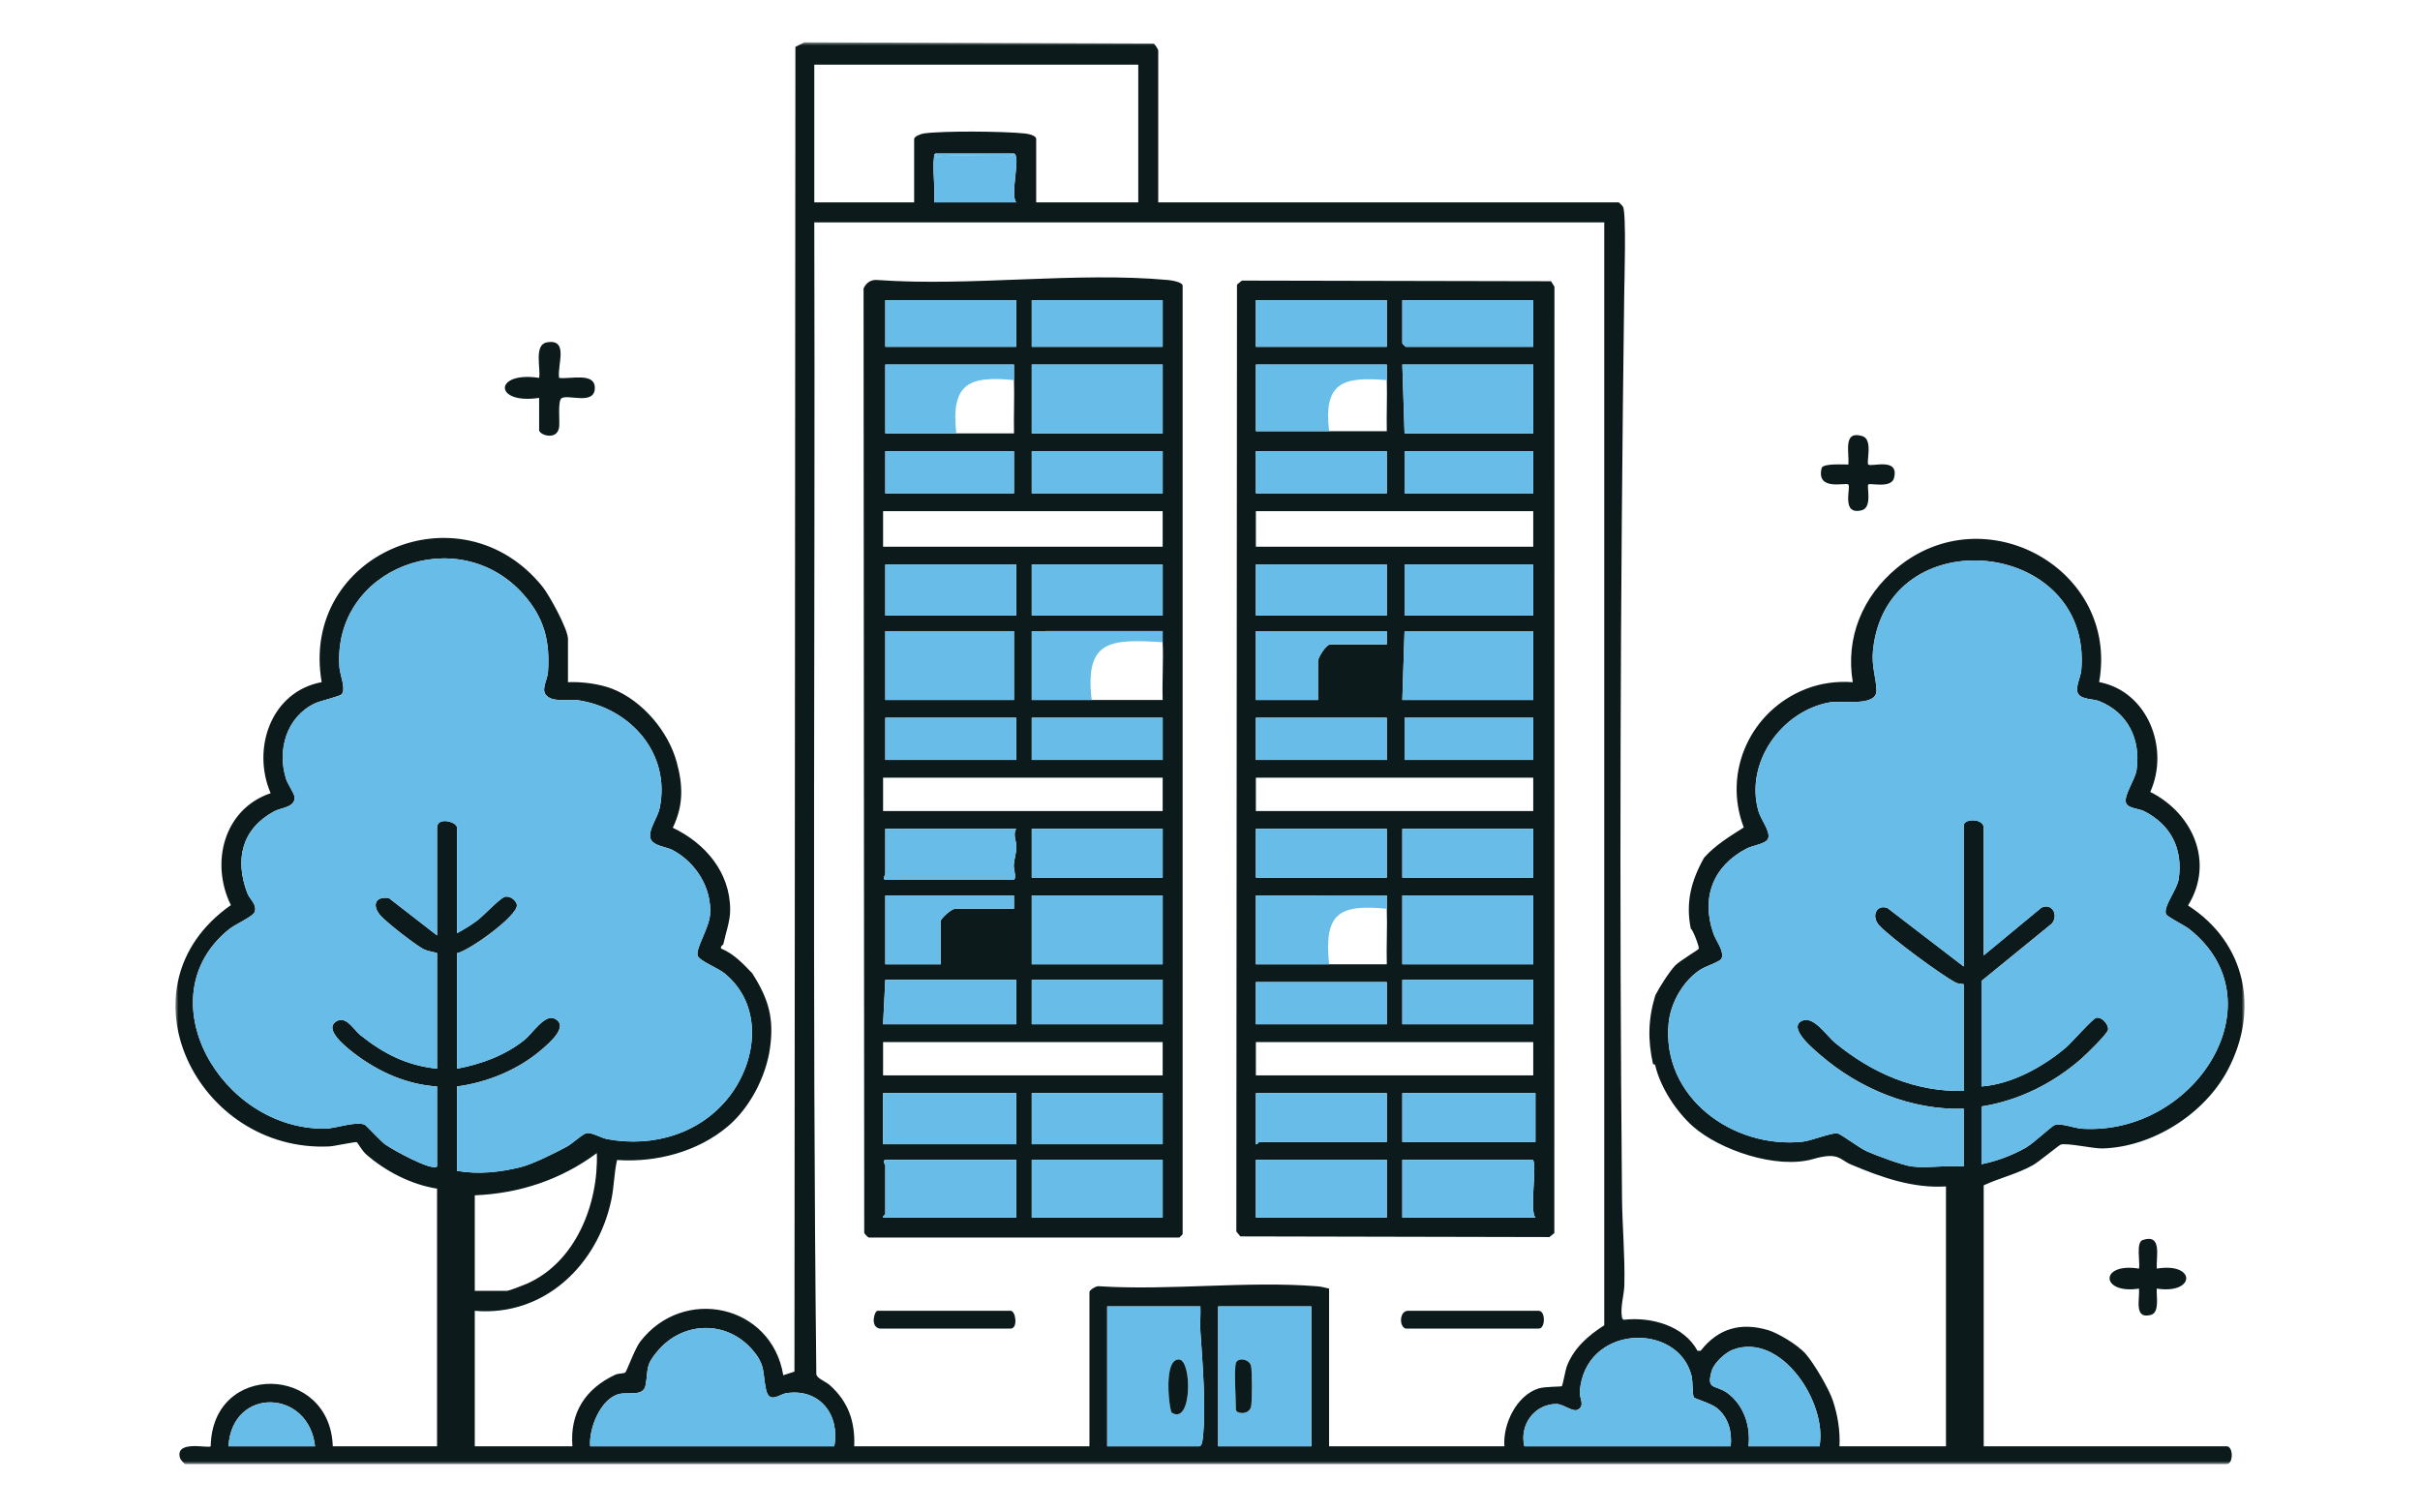 <svg xmlns="http://www.w3.org/2000/svg" xmlns:xlink="http://www.w3.org/1999/xlink" width="400px" height="250px" viewBox="0 0 400 250"><title>funnel-02</title><defs><polygon id="path-1" points="-8.41857229e-16 0 342 0 342 235 -8.41857229e-16 235"></polygon><polygon id="path-3" points="0 235 342 235 342 0 0 0"></polygon></defs><g id="funnel-02" stroke="none" stroke-width="1" fill="none" fill-rule="evenodd"><rect fill="#FFFFFF" x="0" y="0" width="400" height="250"></rect><g id="Group-83" transform="translate(29, 7)"><g id="Group-3" transform="translate(0, 0)"><mask id="mask-2" fill="white"><use xlink:href="#path-1"></use></mask><g id="Clip-2"></g><path d="M317.48,161.238 C316.845,161.403 313.412,165.354 312.458,166.161 C308.688,169.352 303.491,172.216 298.517,172.583 L298.517,155.143 L310.14,145.674 C311.314,144.249 310.192,142.193 308.428,143.023 L298.884,150.921 L298.884,129.809 C298.884,128.234 295.583,128.274 295.583,129.442 L295.583,152.756 L283.003,143.107 C281.239,142.366 280.179,144.426 281.631,145.979 C283.546,148.031 291.688,154.038 294.233,155.404 C294.71,155.661 295.583,155.624 295.583,155.694 L295.583,173.317 C287.565,173.516 280.439,170.373 274.347,165.387 C272.876,164.179 270.734,160.783 268.809,161.748 C266.465,162.923 270.833,166.481 271.937,167.432 C278.37,172.98 287.008,176.559 295.583,176.255 L295.583,185.801 C292.862,185.551 289.612,186.135 286.964,185.801 C285.493,185.613 281.059,183.972 279.562,183.297 C278.326,182.735 275.355,180.506 274.776,180.348 C273.925,180.113 270.393,181.564 268.948,181.714 C257.486,182.926 245.625,174.422 246.806,162.123 C247.132,158.704 249.281,154.992 252.186,153.19 C252.935,152.727 255.392,151.93 255.568,151.42 C256.008,150.157 254.651,148.552 254.226,147.345 C252.113,141.345 254.167,136.117 259.753,133.227 C260.633,132.772 262.962,132.478 263.259,131.582 C263.655,130.393 262.064,128.502 261.649,127.063 C259.368,119.088 265.475,110.518 273.423,109.094 C275.44,108.734 281.217,109.88 281.158,107.122 C281.11,104.93 280.311,103.19 280.589,100.48 C282.841,78.513 316.863,82.042 315.018,103.737 C314.919,104.923 313.977,106.638 314.454,107.596 C314.974,108.642 317.021,108.51 317.956,108.881 C322.713,110.775 324.859,115.192 324.159,120.23 C323.931,121.886 321.998,124.463 322.405,125.708 C322.706,126.626 324.573,126.648 325.435,127.096 C329.811,129.35 331.817,133.268 331.127,138.221 C330.863,140.122 328.56,142.74 329.007,144.066 C329.165,144.539 332.026,145.913 332.803,146.522 C347.951,158.4 333.97,180.668 315.191,179.57 C313.834,179.493 311.736,178.593 310.603,178.968 C310.126,179.126 307.114,181.971 305.86,182.687 C303.582,183.983 301.088,184.909 298.517,185.434 L298.517,175.887 C304.686,174.925 310.364,172.069 315.026,167.997 C315.8,167.322 319.379,163.845 319.442,163.202 C319.533,162.27 318.356,161.014 317.48,161.238 L317.48,161.238 Z M271.743,232.063 L260.006,232.063 C260.391,228.773 259.261,225.256 256.518,223.251 C254.552,221.815 252.949,222.865 253.939,219.561 C254.325,218.272 256.177,216.558 257.435,216.088 C265.416,213.114 273.07,224.885 271.743,232.063 L271.743,232.063 Z M257.072,232.063 L222.962,232.063 C222.1,228.553 224.634,225.043 228.287,225.068 C229.377,225.076 230.943,226.423 231.757,226.023 C233.063,225.384 232.047,224.084 232.116,223.086 C232.916,211.873 248.313,211.45 250.587,220.38 C250.848,221.408 250.701,223.589 250.998,224.007 C251.115,224.176 253.855,224.977 254.779,225.729 C256.709,227.293 257.303,229.662 257.072,232.063 L257.072,232.063 Z M219.661,232.063 L190.685,232.063 L190.685,205.994 C190.014,205.826 189.391,205.664 188.687,205.609 C177.126,204.698 164.391,206.34 152.706,205.609 C152.24,205.466 151.074,206.248 151.074,206.545 L151.074,232.063 L112.196,232.063 C112.35,227.932 111.213,224.701 108.165,221.962 C107.45,221.32 106.015,220.853 105.931,220.141 C105.216,156.74 105.766,93.207 105.594,29.758 L236.166,29.758 L236.166,212.053 C233.521,213.76 231.214,215.732 230.015,218.742 C229.74,219.429 229.296,221.999 229.164,222.113 C229.017,222.241 226.395,222.164 225.324,222.495 C221.682,223.618 219.371,228.413 219.661,232.063 L219.661,232.063 Z M172.347,232.063 L187.751,232.063 L187.751,208.932 L172.347,208.932 L172.347,232.063 Z M169.798,230.796 C169.754,231.167 169.629,232.063 169.229,232.063 L154.008,232.063 L154.008,208.932 L169.413,208.932 C169.475,210.327 169.321,211.752 169.416,213.15 C169.765,218.221 170.381,225.836 169.798,230.796 L169.798,230.796 Z M108.895,232.063 L68.549,232.063 C68.304,229.162 70.24,224.209 73.306,223.423 C74.865,223.023 77.356,223.912 77.708,221.955 C78.21,219.183 77.587,218.786 79.732,216.271 C83.899,211.384 91.055,211.182 95.335,216.08 C97.569,218.636 97.018,219.829 97.605,222.619 C98.133,225.134 99.766,223.453 101.027,223.269 C106.558,222.473 109.867,226.923 108.895,232.063 L108.895,232.063 Z M138.97,26.454 L125.4,26.454 C125.627,24.078 125.095,21.214 125.389,18.909 C125.425,18.615 125.407,18.358 125.766,18.376 L138.603,18.376 C139.795,18.769 137.896,25.125 138.97,26.454 L138.97,26.454 Z M105.594,3.69 L159.143,3.69 L159.143,26.454 L142.271,26.454 L142.271,15.99 C142.271,15.333 140.819,15.105 140.276,15.05 C136.806,14.701 127.068,14.602 123.731,15.054 C123.247,15.12 122.099,15.523 122.099,15.99 L122.099,26.454 L105.594,26.454 L105.594,3.69 Z M62.681,161.374 C61.056,160.555 59.002,163.83 57.722,164.865 C54.539,167.435 50.537,168.897 46.543,169.646 L46.543,150.553 C48.63,150.117 56.479,144.429 56.439,142.649 C56.42,141.833 55.169,140.923 54.355,141.272 C53.387,141.687 50.955,144.348 49.815,145.2 C48.791,145.96 47.658,146.636 46.543,147.249 L46.543,129.809 C46.543,128.829 43.242,127.936 43.242,129.809 L43.242,147.616 L35.279,141.441 C32.818,141.088 32.466,142.876 34.062,144.51 C35.316,145.795 39.31,148.905 40.865,149.812 C41.69,150.293 43.242,150.429 43.242,150.553 L43.242,169.646 C38.239,169.113 34.461,167.204 30.599,164.127 C29.473,163.231 28.289,160.959 26.737,161.741 C24.144,163.052 28.597,166.393 29.701,167.23 C33.618,170.196 38.279,172.271 43.242,172.583 L43.242,185.801 C42.376,186.653 35.716,182.937 34.623,182.129 C33.922,181.615 31.483,178.961 31.263,178.883 C29.609,178.311 26.502,179.541 24.72,179.559 C7.408,179.728 -5.092,157.698 8.956,146.522 C9.917,145.762 12.895,144.477 13.119,143.684 C13.475,142.41 12.268,141.657 11.883,140.64 C9.766,135.034 10.958,130.011 16.328,127.099 C17.45,126.494 19.842,126.461 19.684,124.728 C19.625,124.1 18.565,122.642 18.283,121.75 C16.764,116.977 18.356,111.48 23.069,109.248 C23.928,108.844 27.214,108.106 27.504,107.724 C28.197,106.806 27.199,104.563 27.111,103.366 C25.864,86.837 46.745,79.049 57.535,91.268 C60.961,95.146 61.933,98.96 61.577,104.104 C61.493,105.312 60.484,106.858 61.181,107.798 C62.226,109.211 64.937,108.506 66.492,108.734 C75.192,110.008 81.929,117.579 80.029,126.611 C79.703,128.146 78.108,130.202 78.511,131.568 C78.881,132.827 81.133,132.963 82.12,133.481 C85.968,135.493 88.671,139.73 88.37,144.143 C88.22,146.364 86.004,149.698 86.298,150.939 C86.492,151.761 89.668,153.006 90.732,153.865 C97.125,159.057 96.237,168.115 91.594,174.173 C86.837,180.374 78.977,182.698 71.403,181.292 C70.383,181.105 68.898,180.191 68.01,180.286 C67.376,180.352 65.56,182.063 64.717,182.515 C62.743,183.565 59.116,185.401 57.099,185.904 C53.651,186.77 50.053,187.148 46.543,186.535 L46.543,172.583 C51.527,171.922 56.673,169.815 60.484,166.529 C61.698,165.482 65.164,162.622 62.681,161.374 L62.681,161.374 Z M58.041,205.205 C57.491,205.447 55.151,206.362 54.795,206.362 L49.477,206.362 L49.477,190.574 C56.864,190.273 63.723,188 69.646,183.598 C69.939,191.998 66.154,201.669 58.041,205.205 L58.041,205.205 Z M8.765,232.063 C9.348,222.171 22.039,222.572 23.069,232.063 L8.765,232.063 Z M339.046,232.063 L298.884,232.063 L298.884,188.922 C301.569,187.677 304.316,187.082 306.96,185.624 C308.024,185.033 311.343,182.265 311.622,182.188 C312.678,181.883 316.977,182.86 318.466,182.827 C326.781,182.628 335.404,177.121 339.24,169.837 C344.507,159.832 342.193,148.813 332.66,142.667 C337.062,135.54 333.456,127.433 326.418,123.898 C329.638,116.749 326.022,107.276 317.967,105.745 C321.287,87.108 299.119,74.82 284.576,86.848 C278.88,91.555 276.005,98.366 277.244,105.76 C274.611,105.573 271.999,105.907 269.542,106.862 C260.424,110.394 255.674,120.52 259.228,129.772 C256.91,131.248 254.515,132.691 252.67,134.766 C250.543,138.547 249.59,142.157 250.47,146.515 C250.738,146.489 251.944,149.562 251.779,149.834 C251.654,150.036 248.599,151.853 247.906,152.577 C246.923,153.601 245.254,156.233 244.601,157.529 C243.413,161.451 243.336,164.928 244.235,168.911 C244.411,168.893 244.521,168.919 244.594,169.099 C245.449,172.734 248.056,176.732 250.837,179.192 C255.212,183.062 264.64,186.326 270.701,184.574 C274.938,183.35 275.033,184.677 276.991,185.503 C281.954,187.592 287.155,189.45 292.649,189.105 L292.649,232.063 L275.044,232.063 C275.176,229.522 274.761,226.93 273.958,224.521 C273.291,222.517 270.835,218.351 269.447,216.772 C268.058,215.192 264.745,213.297 263.241,212.853 C258.733,211.528 254.996,212.556 252.109,216.268 L251.577,216.271 C249.333,212.126 243.978,210.65 239.467,211.135 C239.199,211.127 239.144,211.006 239.1,210.768 C238.777,209.046 239.441,207.147 239.485,205.462 C239.613,200.59 239.144,195.747 239.1,190.941 C238.641,141.209 238.817,91.129 239.467,41.507 C239.496,39.242 239.826,28.363 239.276,27.192 C239.195,27.019 238.612,26.454 238.55,26.454 L162.444,26.454 L162.444,1.303 C162.444,1.201 161.875,0.301 161.71,0.202 L103.925,0 L102.472,0.749 L102.315,219.719 L100.463,220.314 C98.563,208.66 83.969,205.433 76.795,214.795 C75.933,215.919 74.572,219.712 74.344,219.873 C74.088,220.053 73.222,219.983 72.694,220.229 C67.787,222.531 65.164,226.489 65.615,232.063 L49.477,232.063 L49.477,209.666 C60.946,210.65 69.782,202.095 72.048,191.319 C72.503,189.142 72.5,186.906 72.991,184.74 C79.457,185.177 86.298,183.399 91.289,179.192 C94.946,176.108 97.583,170.997 98.258,166.341 C98.984,161.326 98.045,158.117 95.324,153.858 C93.835,152.301 92.269,150.631 90.196,149.79 C90.013,149.404 90.538,149.169 90.556,149.085 C90.941,147.242 91.689,145.296 91.689,143.394 C91.689,137.156 87.545,132.368 82.204,129.82 C83.991,126.104 83.903,122.837 82.854,118.978 C81.467,113.885 77.191,108.815 72.217,106.862 C70.108,106.032 67.145,105.654 64.882,105.76 L64.882,98.6 C64.882,97.011 61.812,91.386 60.667,89.969 C47.177,73.23 20.513,84.579 24.17,105.756 C15.822,107.306 12.554,116.709 15.734,124.111 C8.013,126.71 5.714,135.61 9.161,142.608 C-9.992,156.028 3.528,183.55 25.45,182.493 C26.216,182.456 29.785,181.681 29.983,181.795 C30.093,181.857 30.871,183.227 31.501,183.785 C34.714,186.608 39.002,188.808 43.242,189.472 L43.242,232.063 L26.004,232.063 C25.585,218.551 6.055,218.034 5.831,232.063 C5.453,232.459 -0.111,230.95 0.751,234.001 C0.821,234.258 1.492,235 1.613,235 L339.046,235 C340.165,235 340.165,232.063 339.046,232.063 L339.046,232.063 Z" id="Fill-1" fill="#0C1A1B" mask="url(#mask-2)"></path></g><path d="M60.113,58.763 C52.573,59.916 52.548,54.308 60.115,55.46 C60.399,53.868 59.205,49.961 61.415,49.585 C65.089,48.961 63.063,53.391 63.413,55.46 C65.194,55.728 69.318,54.471 69.318,57.111 C69.318,60.035 64.923,58.131 63.834,58.814 C63.122,59.26 63.582,62.755 63.404,63.709 C62.999,65.873 60.113,64.879 60.113,64.087 L60.113,58.763 Z" id="Fill-4" fill="#0C1A1B"></path><path d="M279.81,69.78 C280.277,70.248 284.959,68.507 284.063,72.007 C283.606,73.792 280.105,72.786 279.81,73.08 C279.513,73.377 280.524,76.873 278.738,77.338 C275.25,78.246 276.975,73.543 276.513,73.08 C276.115,72.684 271.164,74.239 272.094,70.388 C272.3,69.535 275.759,69.809 276.513,69.78 C276.685,67.684 275.584,64.105 278.82,65.081 C280.648,65.633 279.432,69.4 279.81,69.78" id="Fill-6" fill="#0C1A1B"></path><path d="M327.49,202.691 C334.068,201.615 333.893,206.988 327.49,205.992 C327.38,207.207 328.025,209.949 326.496,210.349 C323.676,211.087 324.695,207.749 324.56,205.992 C318.187,206.995 317.953,201.622 324.56,202.691 C324.759,201.648 324.02,198.348 325.159,197.967 C328.439,196.869 327.361,200.722 327.49,202.691" id="Fill-8" fill="#0C1A1B"></path><path d="M43.242,185.8 C42.375,186.651 35.716,182.937 34.622,182.129 C33.923,181.614 31.484,178.961 31.264,178.884 C29.609,178.311 26.503,179.54 24.719,179.557 C7.408,179.729 -5.091,157.699 8.957,146.523 C9.915,145.761 12.893,144.478 13.117,143.684 C13.476,142.409 12.267,141.659 11.883,140.64 C9.767,135.032 10.957,130.009 16.329,127.1 C17.45,126.493 19.843,126.461 19.684,124.726 C19.626,124.101 18.565,122.641 18.282,121.75 C16.764,116.976 18.355,111.479 23.07,109.248 C23.928,108.843 27.214,108.107 27.503,107.724 C28.195,106.807 27.201,104.562 27.111,103.368 C25.866,86.837 46.743,79.048 57.535,91.268 C60.959,95.145 61.934,98.961 61.577,104.103 C61.493,105.311 60.485,106.858 61.18,107.798 C62.226,109.213 64.938,108.508 66.494,108.735 C75.193,110.007 81.931,117.579 80.028,126.612 C79.705,128.146 78.107,130.203 78.511,131.567 C78.883,132.828 81.133,132.964 82.119,133.481 C85.966,135.493 88.671,139.729 88.369,144.144 C88.218,146.366 86.004,149.698 86.298,150.939 C86.493,151.763 89.67,153.005 90.73,153.866 C97.124,159.058 96.236,168.116 91.593,174.172 C86.836,180.376 78.979,182.7 71.402,181.292 C70.385,181.103 68.899,180.192 68.009,180.286 C67.374,180.353 65.56,182.064 64.716,182.513 C62.742,183.563 59.115,185.4 57.1,185.905 C53.65,186.769 50.054,187.147 46.543,186.534 L46.543,172.582 C51.526,171.923 56.674,169.816 60.485,166.528 C61.697,165.482 65.162,162.622 62.681,161.373 C61.058,160.556 59.001,163.831 57.721,164.864 C54.537,167.435 50.538,168.898 46.543,169.645 L46.543,150.553 C48.63,150.117 56.479,144.43 56.439,142.649 C56.421,141.832 55.171,140.922 54.355,141.271 C53.386,141.686 50.954,144.349 49.814,145.199 C48.792,145.961 47.659,146.637 46.543,147.248 L46.543,129.808 C46.543,128.829 43.242,127.937 43.242,129.808 L43.242,147.615 L35.279,141.44 C32.818,141.087 32.466,142.877 34.06,144.509 C35.314,145.794 39.311,148.905 40.864,149.811 C41.691,150.294 43.242,150.428 43.242,150.553 L43.242,169.645 C38.24,169.114 34.46,167.205 30.599,164.127 C29.474,163.23 28.29,160.958 26.737,161.742 C24.145,163.052 28.597,166.393 29.701,167.229 C33.619,170.195 38.279,172.271 43.242,172.582 L43.242,185.8 Z" id="Fill-10" fill="#67BDE8"></path><path d="M286.964,185.8 C285.495,185.613 281.057,183.971 279.563,183.295 C278.328,182.736 275.354,180.505 274.777,180.348 C273.924,180.115 270.392,181.564 268.947,181.716 C257.488,182.925 245.624,174.421 246.806,162.121 C247.134,158.703 249.282,154.993 252.187,153.19 C252.933,152.727 255.39,151.929 255.567,151.419 C256.006,150.155 254.652,148.553 254.225,147.344 C252.112,141.346 254.166,136.115 259.752,133.225 C260.631,132.77 262.963,132.478 263.26,131.583 C263.654,130.392 262.062,128.503 261.65,127.061 C259.367,119.088 265.474,110.52 273.424,109.095 C275.442,108.734 281.217,109.881 281.157,107.121 C281.108,104.929 280.312,103.191 280.59,100.481 C282.842,78.513 316.864,82.042 315.019,103.736 C314.918,104.922 313.978,106.639 314.454,107.595 C314.976,108.643 317.02,108.51 317.955,108.882 C322.714,110.777 324.861,115.192 324.16,120.23 C323.93,121.885 321.997,124.464 322.404,125.707 C322.706,126.626 324.572,126.649 325.435,127.094 C329.81,129.35 331.818,133.268 331.128,138.221 C330.863,140.122 328.56,142.741 329.006,144.066 C329.165,144.538 332.026,145.914 332.802,146.523 C347.95,158.401 333.969,180.669 315.193,179.571 C313.834,179.492 311.735,178.594 310.604,178.967 C310.127,179.124 307.114,181.971 305.859,182.686 C303.581,183.984 301.09,184.909 298.517,185.433 L298.517,175.887 C304.686,174.925 310.365,172.067 315.027,167.998 C315.8,167.323 319.381,163.843 319.443,163.201 C319.533,162.268 318.356,161.013 317.48,161.239 C316.847,161.403 313.412,165.355 312.459,166.161 C308.69,169.351 303.492,172.214 298.517,172.582 L298.517,155.142 L310.141,145.674 C311.314,144.248 310.192,142.192 308.427,143.023 L298.884,150.92 L298.884,129.808 C298.884,128.233 295.583,128.275 295.583,129.441 L295.583,152.756 L283.003,143.106 C281.238,142.366 280.18,144.424 281.631,145.98 C283.544,148.031 291.689,154.039 294.235,155.404 C294.711,155.659 295.583,155.624 295.583,155.693 L295.583,173.317 C287.566,173.517 280.439,170.372 274.347,165.386 C272.875,164.18 270.733,160.784 268.808,161.749 C266.465,162.923 270.834,166.479 271.937,167.431 C278.369,172.98 287.006,176.558 295.583,176.254 L295.583,185.8 C292.862,185.552 289.611,186.137 286.964,185.8" id="Fill-12" fill="#67BDE8"></path><path d="M68.549,232.062 C68.304,229.164 70.241,224.208 73.306,223.423 C74.864,223.024 77.357,223.913 77.709,221.956 C78.209,219.181 77.587,218.786 79.732,216.27 C83.899,211.384 91.056,211.184 95.334,216.08 C97.568,218.636 97.018,219.83 97.604,222.619 C98.133,225.133 99.766,223.453 101.028,223.271 C106.559,222.473 109.865,226.921 108.895,232.062 L68.549,232.062 Z" id="Fill-14" fill="#67BDE8"></path><path d="M257.072,232.062 L222.962,232.062 C222.099,228.554 224.634,225.043 228.286,225.069 C229.378,225.077 230.942,226.422 231.757,226.022 C233.062,225.383 232.045,224.085 232.117,223.085 C232.914,211.871 248.314,211.451 250.587,220.379 C250.849,221.408 250.702,223.589 250.997,224.008 C251.116,224.178 253.856,224.976 254.78,225.728 C256.707,227.294 257.302,229.661 257.072,232.062" id="Fill-16" fill="#67BDE8"></path><path d="M164.692,226.504 C164.278,226.247 163.192,217.464 165.917,217.718 C168.03,217.916 168.044,228.597 164.692,226.504 M169.416,213.15 C169.321,211.752 169.475,210.327 169.413,208.932 L154.008,208.932 L154.008,232.063 L169.229,232.063 C169.629,232.063 169.754,231.167 169.798,230.796 C170.381,225.836 169.765,218.221 169.416,213.15" id="Fill-18" fill="#67BDE8"></path><path d="M177.775,225.56 C177.361,226.956 175.281,226.677 175.281,226.005 C175.281,224.4 174.954,219.363 175.281,218.294 C175.56,217.38 177.43,217.567 177.775,218.735 C177.984,219.454 177.988,224.841 177.775,225.56 L177.775,225.56 Z M172.347,232.063 L187.751,232.063 L187.751,208.932 L172.347,208.932 L172.347,232.063 Z" id="Fill-20" fill="#67BDE8"></path><path d="M271.743,232.062 L260.006,232.062 C260.389,228.774 259.262,225.254 256.519,223.252 C254.553,221.817 252.948,222.864 253.938,219.561 C254.324,218.271 256.177,216.558 257.435,216.088 C265.414,213.112 273.072,224.885 271.743,232.062" id="Fill-22" fill="#67BDE8"></path><path d="M125.766,18.375 C125.641,19.676 126.073,18.796 126.708,18.771 C129.994,18.638 133.302,18.784 136.591,18.749 C137.211,18.743 138.223,18.984 138.603,18.375 C139.797,18.77 137.894,25.123 138.97,26.453 L125.399,26.453 C125.626,24.077 125.095,21.214 125.389,18.907 C125.427,18.614 125.405,18.357 125.766,18.375" id="Fill-24" fill="#67BDE8"></path><path d="M23.069,232.062 L8.765,232.062 C9.349,222.172 22.037,222.572 23.069,232.062" id="Fill-26" fill="#67BDE8"></path><path d="M138.603,18.375 C138.223,18.984 137.211,18.743 136.591,18.749 C133.302,18.784 129.994,18.638 126.708,18.771 C126.073,18.796 125.641,19.676 125.766,18.375 L138.603,18.375 Z" id="Fill-28" fill="#67BDE8"></path><path d="M239.466,211.134 C239.199,211.129 239.145,211.007 239.1,210.767 L239.466,211.134 Z" id="Fill-30" fill="#67BDE8"></path><mask id="mask-4" fill="white"><use xlink:href="#path-3"></use></mask><g id="Clip-33"></g><path d="M202.789,181.762 L224.796,181.762 L224.796,173.684 L202.789,173.684 L202.789,181.762 Z M202.789,194.245 L202.789,184.699 L224.245,184.699 C225.276,184.699 223.684,193.144 224.796,194.245 L202.789,194.245 Z M200.222,181.762 L179.132,181.762 C179.022,181.762 178.85,182.225 178.582,182.129 L178.582,173.684 L200.222,173.684 L200.222,181.762 Z M178.582,194.245 L200.222,194.245 L200.222,184.699 L178.582,184.699 L178.582,194.245 Z M178.582,170.747 L224.429,170.747 L224.429,165.24 L178.582,165.24 L178.582,170.747 Z M178.582,162.303 L200.222,162.303 L200.222,155.327 L178.582,155.327 L178.582,162.303 Z M178.582,141.007 L200.222,141.004 C200.244,141.734 200.196,142.476 200.222,143.21 C200.328,146.258 200.141,149.342 200.222,152.389 C197.049,152.393 193.858,152.378 190.686,152.389 C186.658,152.4 182.609,152.378 178.582,152.389 L178.582,141.007 Z M178.582,138.07 L200.222,138.07 L200.222,129.993 L178.582,129.993 L178.582,138.07 Z M202.789,138.07 L224.429,138.07 L224.429,129.993 L202.789,129.993 L202.789,138.07 Z M202.789,162.303 L224.429,162.303 L224.429,154.959 L202.789,154.959 L202.789,162.303 Z M202.789,152.389 L224.429,152.389 L224.429,141.007 L202.789,141.007 L202.789,152.389 Z M178.582,127.055 L224.429,127.055 L224.429,121.548 L178.582,121.548 L178.582,127.055 Z M178.582,118.611 L200.222,118.611 L200.222,111.635 L178.582,111.635 L178.582,118.611 Z M178.582,97.315 L200.222,97.315 L200.222,99.518 L190.869,99.518 C190.216,99.518 188.852,101.652 188.852,102.272 L188.852,108.697 L178.582,108.697 L178.582,97.315 Z M178.582,94.745 L200.222,94.745 L200.222,86.301 L178.582,86.301 L178.582,94.745 Z M203.156,94.745 L224.429,94.745 L224.429,86.301 L203.156,86.301 L203.156,94.745 Z M203.156,118.611 L224.429,118.611 L224.429,111.635 L203.156,111.635 L203.156,118.611 Z M202.789,108.697 L203.156,97.315 L224.429,97.315 L224.429,108.697 L202.789,108.697 Z M178.582,83.363 L224.429,83.363 L224.429,77.489 L178.582,77.489 L178.582,83.363 Z M178.582,74.552 L200.222,74.552 L200.222,67.576 L178.582,67.576 L178.582,74.552 Z M178.582,53.256 L200.222,53.253 C200.24,54.108 200.196,54.971 200.222,55.826 C200.302,58.632 200.163,61.466 200.222,64.271 C197.049,64.275 193.858,64.26 190.686,64.271 C186.658,64.282 182.609,64.26 178.582,64.271 L178.582,53.256 Z M178.582,50.319 L200.222,50.319 L200.222,42.609 L178.582,42.609 L178.582,50.319 Z M203.156,74.552 L224.429,74.552 L224.429,67.576 L203.156,67.576 L203.156,74.552 Z M224.429,53.256 L224.429,64.638 L203.156,64.638 L202.789,53.256 L224.429,53.256 Z M202.789,42.609 L224.429,42.609 L224.429,50.319 L203.339,50.319 C203.299,50.319 202.789,49.805 202.789,49.768 L202.789,42.609 Z M227.367,39.484 L176.271,39.378 L175.461,40.035 L175.354,196.558 L176.011,197.366 L227.106,197.476 L227.913,196.815 L227.932,40.387 L227.367,39.484 Z" id="Fill-32" fill="#0C1A1B" mask="url(#mask-4)"></path><path d="M163.177,108.697 C159.271,108.686 155.347,108.708 151.441,108.697 C148.147,108.686 144.831,108.705 141.538,108.697 L141.538,97.315 L163.177,97.312 C163.199,97.921 163.148,98.542 163.177,99.151 C163.32,102.316 163.071,105.529 163.177,108.697 L163.177,108.697 Z M141.538,118.611 L163.177,118.611 L163.177,111.635 L141.538,111.635 L141.538,118.611 Z M116.964,127.055 L163.177,127.055 L163.177,121.548 L116.964,121.548 L116.964,127.055 Z M141.538,138.07 L163.177,138.07 L163.177,129.993 L141.538,129.993 L141.538,138.07 Z M141.538,152.389 L163.177,152.389 L163.177,141.007 L141.538,141.007 L141.538,152.389 Z M141.538,162.303 L163.177,162.303 L163.177,154.959 L141.538,154.959 L141.538,162.303 Z M116.964,170.747 L163.177,170.747 L163.177,165.24 L116.964,165.24 L116.964,170.747 Z M141.538,182.129 L163.177,182.129 L163.177,173.684 L141.538,173.684 L141.538,182.129 Z M141.538,194.245 L163.177,194.245 L163.177,184.699 L141.538,184.699 L141.538,194.245 Z M116.964,182.129 L138.97,182.129 L138.97,173.684 L116.964,173.684 L116.964,182.129 Z M138.97,194.245 L116.964,194.245 C116.865,193.977 117.33,193.805 117.33,193.695 L117.33,185.617 C117.33,185.558 116.696,184.699 117.514,184.699 L138.97,184.699 L138.97,194.245 Z M117.33,154.959 L138.97,154.959 L138.97,162.303 L116.964,162.303 L117.33,154.959 Z M138.603,141.007 L138.603,143.21 L128.884,143.21 C128.257,143.21 126.5,144.815 126.5,145.23 L126.5,152.389 L117.33,152.389 L117.33,141.007 L138.603,141.007 Z M139.003,133.113 C138.967,134.068 138.625,135.008 138.567,136.051 C138.53,136.653 139.168,138.437 138.42,138.437 L117.514,138.437 C116.696,138.437 117.33,137.578 117.33,137.519 L117.33,129.993 L138.97,129.993 C138.35,131.035 139.047,131.972 139.003,133.113 L139.003,133.113 Z M117.33,94.745 L138.97,94.745 L138.97,86.301 L117.33,86.301 L117.33,94.745 Z M117.33,108.697 L138.603,108.697 L138.603,97.315 L117.33,97.315 L117.33,108.697 Z M117.33,118.611 L138.97,118.611 L138.97,111.635 L117.33,111.635 L117.33,118.611 Z M141.538,94.745 L163.177,94.745 L163.177,86.301 L141.538,86.301 L141.538,94.745 Z M116.964,83.363 L163.177,83.363 L163.177,77.489 L116.964,77.489 L116.964,83.363 Z M117.33,74.552 L138.603,74.552 L138.603,67.576 L117.33,67.576 L117.33,74.552 Z M117.33,53.256 L138.603,53.253 C138.622,54.108 138.578,54.971 138.603,55.826 C138.688,58.753 138.541,61.708 138.603,64.638 C135.431,64.642 132.24,64.627 129.067,64.638 C125.161,64.649 121.237,64.627 117.33,64.638 L117.33,53.256 Z M117.33,50.319 L138.97,50.319 L138.97,42.609 L117.33,42.609 L117.33,50.319 Z M141.538,74.552 L163.177,74.552 L163.177,67.576 L141.538,67.576 L141.538,74.552 Z M141.538,64.638 L163.177,64.638 L163.177,53.256 L141.538,53.256 L141.538,64.638 Z M141.538,50.319 L163.177,50.319 L163.177,42.609 L141.538,42.609 L141.538,50.319 Z M164.113,39.286 C148.862,37.883 131.499,40.391 116.025,39.282 C114.968,39.176 114.184,39.734 113.74,40.667 L113.85,196.808 C113.93,196.977 114.459,197.513 114.58,197.55 L165.928,197.55 C165.969,197.55 166.478,197.036 166.478,196.999 L166.478,40.222 C166.478,39.631 164.644,39.334 164.113,39.286 L164.113,39.286 Z" id="Fill-34" fill="#0C1A1B" mask="url(#mask-4)"></path><path d="M203.339,212.603 C202.21,212.252 202.329,209.665 203.706,209.665 L225.346,209.665 C226.464,209.665 226.464,212.603 225.346,212.603 L203.339,212.603 Z" id="Fill-35" fill="#0C1A1B" mask="url(#mask-4)"></path><path d="M116.413,212.603 C114.779,212.334 115.526,209.665 116.047,209.665 L138.053,209.665 C138.896,209.665 139.289,212.603 138.053,212.603 L116.413,212.603 Z" id="Fill-36" fill="#0C1A1B" mask="url(#mask-4)"></path><path d="M164.692,226.505 C164.276,226.246 163.19,217.464 165.918,217.718 C168.03,217.915 168.045,228.595 164.692,226.505" id="Fill-37" fill="#0C1A1B" mask="url(#mask-4)"></path><path d="M175.281,218.293 C175.559,217.381 177.43,217.567 177.773,218.735 C177.984,219.453 177.986,224.84 177.773,225.562 C177.362,226.956 175.281,226.676 175.281,226.004 C175.281,224.402 174.955,219.362 175.281,218.293" id="Fill-38" fill="#0C1A1B" mask="url(#mask-4)"></path><polygon id="Fill-39" fill="#67BDE8" mask="url(#mask-4)" points="202.789 152.389 224.428 152.389 224.428 141.007 202.789 141.007"></polygon><polygon id="Fill-40" fill="#67BDE8" mask="url(#mask-4)" points="224.429 53.256 224.429 64.638 203.156 64.638 202.789 53.256"></polygon><polygon id="Fill-41" fill="#67BDE8" mask="url(#mask-4)" points="224.429 97.315 224.429 108.697 202.789 108.697 203.156 97.315"></polygon><path d="M224.795,194.245 L202.789,194.245 L202.789,184.698 L224.245,184.698 C225.276,184.698 223.685,193.143 224.795,194.245" id="Fill-42" fill="#67BDE8" mask="url(#mask-4)"></path><polygon id="Fill-43" fill="#67BDE8" mask="url(#mask-4)" points="178.582 194.245 200.221 194.245 200.221 184.699 178.582 184.699"></polygon><polygon id="Fill-44" fill="#67BDE8" mask="url(#mask-4)" points="178.582 94.745 200.221 94.745 200.221 86.3 178.582 86.3"></polygon><polygon id="Fill-45" fill="#67BDE8" mask="url(#mask-4)" points="203.156 94.745 224.428 94.745 224.428 86.3 203.156 86.3"></polygon><polygon id="Fill-46" fill="#67BDE8" mask="url(#mask-4)" points="202.789 181.761 224.795 181.761 224.795 173.684 202.789 173.684"></polygon><path d="M200.221,173.684 L200.221,181.761 L179.132,181.761 C179.02,181.761 178.85,182.226 178.582,182.128 L178.582,173.684 L200.221,173.684 Z" id="Fill-47" fill="#67BDE8" mask="url(#mask-4)"></path><polygon id="Fill-48" fill="#67BDE8" mask="url(#mask-4)" points="178.582 138.069 200.221 138.069 200.221 129.992 178.582 129.992"></polygon><polygon id="Fill-49" fill="#67BDE8" mask="url(#mask-4)" points="202.789 138.069 224.428 138.069 224.428 129.992 202.789 129.992"></polygon><polygon id="Fill-50" fill="#67BDE8" mask="url(#mask-4)" points="178.582 50.318 200.221 50.318 200.221 42.608 178.582 42.608"></polygon><path d="M224.429,42.608 L224.429,50.318 L203.339,50.318 C203.3,50.318 202.789,49.806 202.789,49.768 L202.789,42.608 L224.429,42.608 Z" id="Fill-51" fill="#67BDE8" mask="url(#mask-4)"></path><path d="M190.685,152.388 C186.657,152.401 182.61,152.379 178.582,152.388 L178.582,141.007 L200.223,141.004 C200.243,141.736 200.196,142.477 200.221,143.209 C192.16,142.409 189.838,144.08 190.685,152.388" id="Fill-52" fill="#67BDE8" mask="url(#mask-4)"></path><path d="M190.685,64.27 C186.657,64.283 182.61,64.261 178.582,64.27 L178.582,53.256 L200.223,53.253 C200.241,54.107 200.197,54.972 200.221,55.826 C192.953,55.221 189.734,56.21 190.685,64.27" id="Fill-53" fill="#67BDE8" mask="url(#mask-4)"></path><polygon id="Fill-54" fill="#67BDE8" mask="url(#mask-4)" points="202.789 162.302 224.428 162.302 224.428 154.959 202.789 154.959"></polygon><polygon id="Fill-55" fill="#67BDE8" mask="url(#mask-4)" points="178.582 74.551 200.221 74.551 200.221 67.575 178.582 67.575"></polygon><polygon id="Fill-56" fill="#67BDE8" mask="url(#mask-4)" points="178.582 118.61 200.221 118.61 200.221 111.634 178.582 111.634"></polygon><polygon id="Fill-57" fill="#67BDE8" mask="url(#mask-4)" points="178.582 162.302 200.221 162.302 200.221 155.326 178.582 155.326"></polygon><polygon id="Fill-58" fill="#67BDE8" mask="url(#mask-4)" points="203.156 74.551 224.428 74.551 224.428 67.575 203.156 67.575"></polygon><polygon id="Fill-59" fill="#67BDE8" mask="url(#mask-4)" points="203.156 118.61 224.428 118.61 224.428 111.634 203.156 111.634"></polygon><path d="M200.221,97.315 L200.221,99.518 L190.869,99.518 C190.214,99.518 188.851,101.652 188.851,102.271 L188.851,108.697 L178.582,108.697 L178.582,97.315 L200.221,97.315 Z" id="Fill-60" fill="#67BDE8" mask="url(#mask-4)"></path><polygon id="Fill-61" fill="#67BDE8" mask="url(#mask-4)" points="141.537 152.389 163.177 152.389 163.177 141.007 141.537 141.007"></polygon><polygon id="Fill-62" fill="#67BDE8" mask="url(#mask-4)" points="141.537 64.638 163.177 64.638 163.177 53.256 141.537 53.256"></polygon><polygon id="Fill-63" fill="#67BDE8" mask="url(#mask-4)" points="117.33 108.697 138.603 108.697 138.603 97.315 117.33 97.315"></polygon><path d="M138.97,184.698 L138.97,194.245 L116.964,194.245 C116.866,193.976 117.33,193.806 117.33,193.694 L117.33,185.616 C117.33,185.557 116.697,184.698 117.514,184.698 L138.97,184.698 Z" id="Fill-64" fill="#67BDE8" mask="url(#mask-4)"></path><polygon id="Fill-65" fill="#67BDE8" mask="url(#mask-4)" points="141.537 194.245 163.177 194.245 163.177 184.699 141.537 184.699"></polygon><polygon id="Fill-66" fill="#67BDE8" mask="url(#mask-4)" points="116.963 182.128 138.97 182.128 138.97 173.684 116.963 173.684"></polygon><polygon id="Fill-67" fill="#67BDE8" mask="url(#mask-4)" points="117.33 94.745 138.97 94.745 138.97 86.3 117.33 86.3"></polygon><polygon id="Fill-68" fill="#67BDE8" mask="url(#mask-4)" points="141.537 94.745 163.177 94.745 163.177 86.3 141.537 86.3"></polygon><polygon id="Fill-69" fill="#67BDE8" mask="url(#mask-4)" points="141.537 182.128 163.177 182.128 163.177 173.684 141.537 173.684"></polygon><path d="M138.97,129.992 C138.351,131.036 139.049,131.97 139.004,133.112 C138.967,134.07 138.627,135.009 138.566,136.051 C138.531,136.654 139.167,138.436 138.42,138.436 L117.514,138.436 C116.697,138.436 117.33,137.578 117.33,137.519 L117.33,129.992 L138.97,129.992 Z" id="Fill-70" fill="#67BDE8" mask="url(#mask-4)"></path><polygon id="Fill-71" fill="#67BDE8" mask="url(#mask-4)" points="141.537 138.069 163.177 138.069 163.177 129.992 141.537 129.992"></polygon><polygon id="Fill-72" fill="#67BDE8" mask="url(#mask-4)" points="117.33 50.318 138.97 50.318 138.97 42.608 117.33 42.608"></polygon><polygon id="Fill-73" fill="#67BDE8" mask="url(#mask-4)" points="141.537 50.318 163.177 50.318 163.177 42.608 141.537 42.608"></polygon><path d="M129.067,64.638 C125.161,64.65 121.237,64.628 117.33,64.638 L117.33,53.256 L138.605,53.253 C138.623,54.107 138.579,54.972 138.603,55.826 C130.97,55.065 128.184,56.523 129.067,64.638" id="Fill-74" fill="#67BDE8" mask="url(#mask-4)"></path><polygon id="Fill-75" fill="#67BDE8" mask="url(#mask-4)" points="138.97 154.959 138.97 162.302 116.964 162.302 117.33 154.959"></polygon><polygon id="Fill-76" fill="#67BDE8" mask="url(#mask-4)" points="141.537 162.302 163.177 162.302 163.177 154.959 141.537 154.959"></polygon><polygon id="Fill-77" fill="#67BDE8" mask="url(#mask-4)" points="141.537 74.551 163.177 74.551 163.177 67.575 141.537 67.575"></polygon><polygon id="Fill-78" fill="#67BDE8" mask="url(#mask-4)" points="141.537 118.61 163.177 118.61 163.177 111.634 141.537 111.634"></polygon><polygon id="Fill-79" fill="#67BDE8" mask="url(#mask-4)" points="117.33 118.61 138.97 118.61 138.97 111.634 117.33 111.634"></polygon><polygon id="Fill-80" fill="#67BDE8" mask="url(#mask-4)" points="117.33 74.551 138.603 74.551 138.603 67.575 117.33 67.575"></polygon><path d="M151.44,108.697 C148.145,108.687 144.833,108.704 141.537,108.697 L141.537,97.315 L163.179,97.312 C163.201,97.922 163.15,98.541 163.177,99.15 C154.701,98.649 150.252,98.628 151.44,108.697" id="Fill-81" fill="#67BDE8" mask="url(#mask-4)"></path><path d="M138.603,141.007 L138.603,143.209 L128.884,143.209 C128.257,143.209 126.5,144.815 126.5,145.229 L126.5,152.388 L117.33,152.388 L117.33,141.007 L138.603,141.007 Z" id="Fill-82" fill="#67BDE8" mask="url(#mask-4)"></path></g></g></svg>